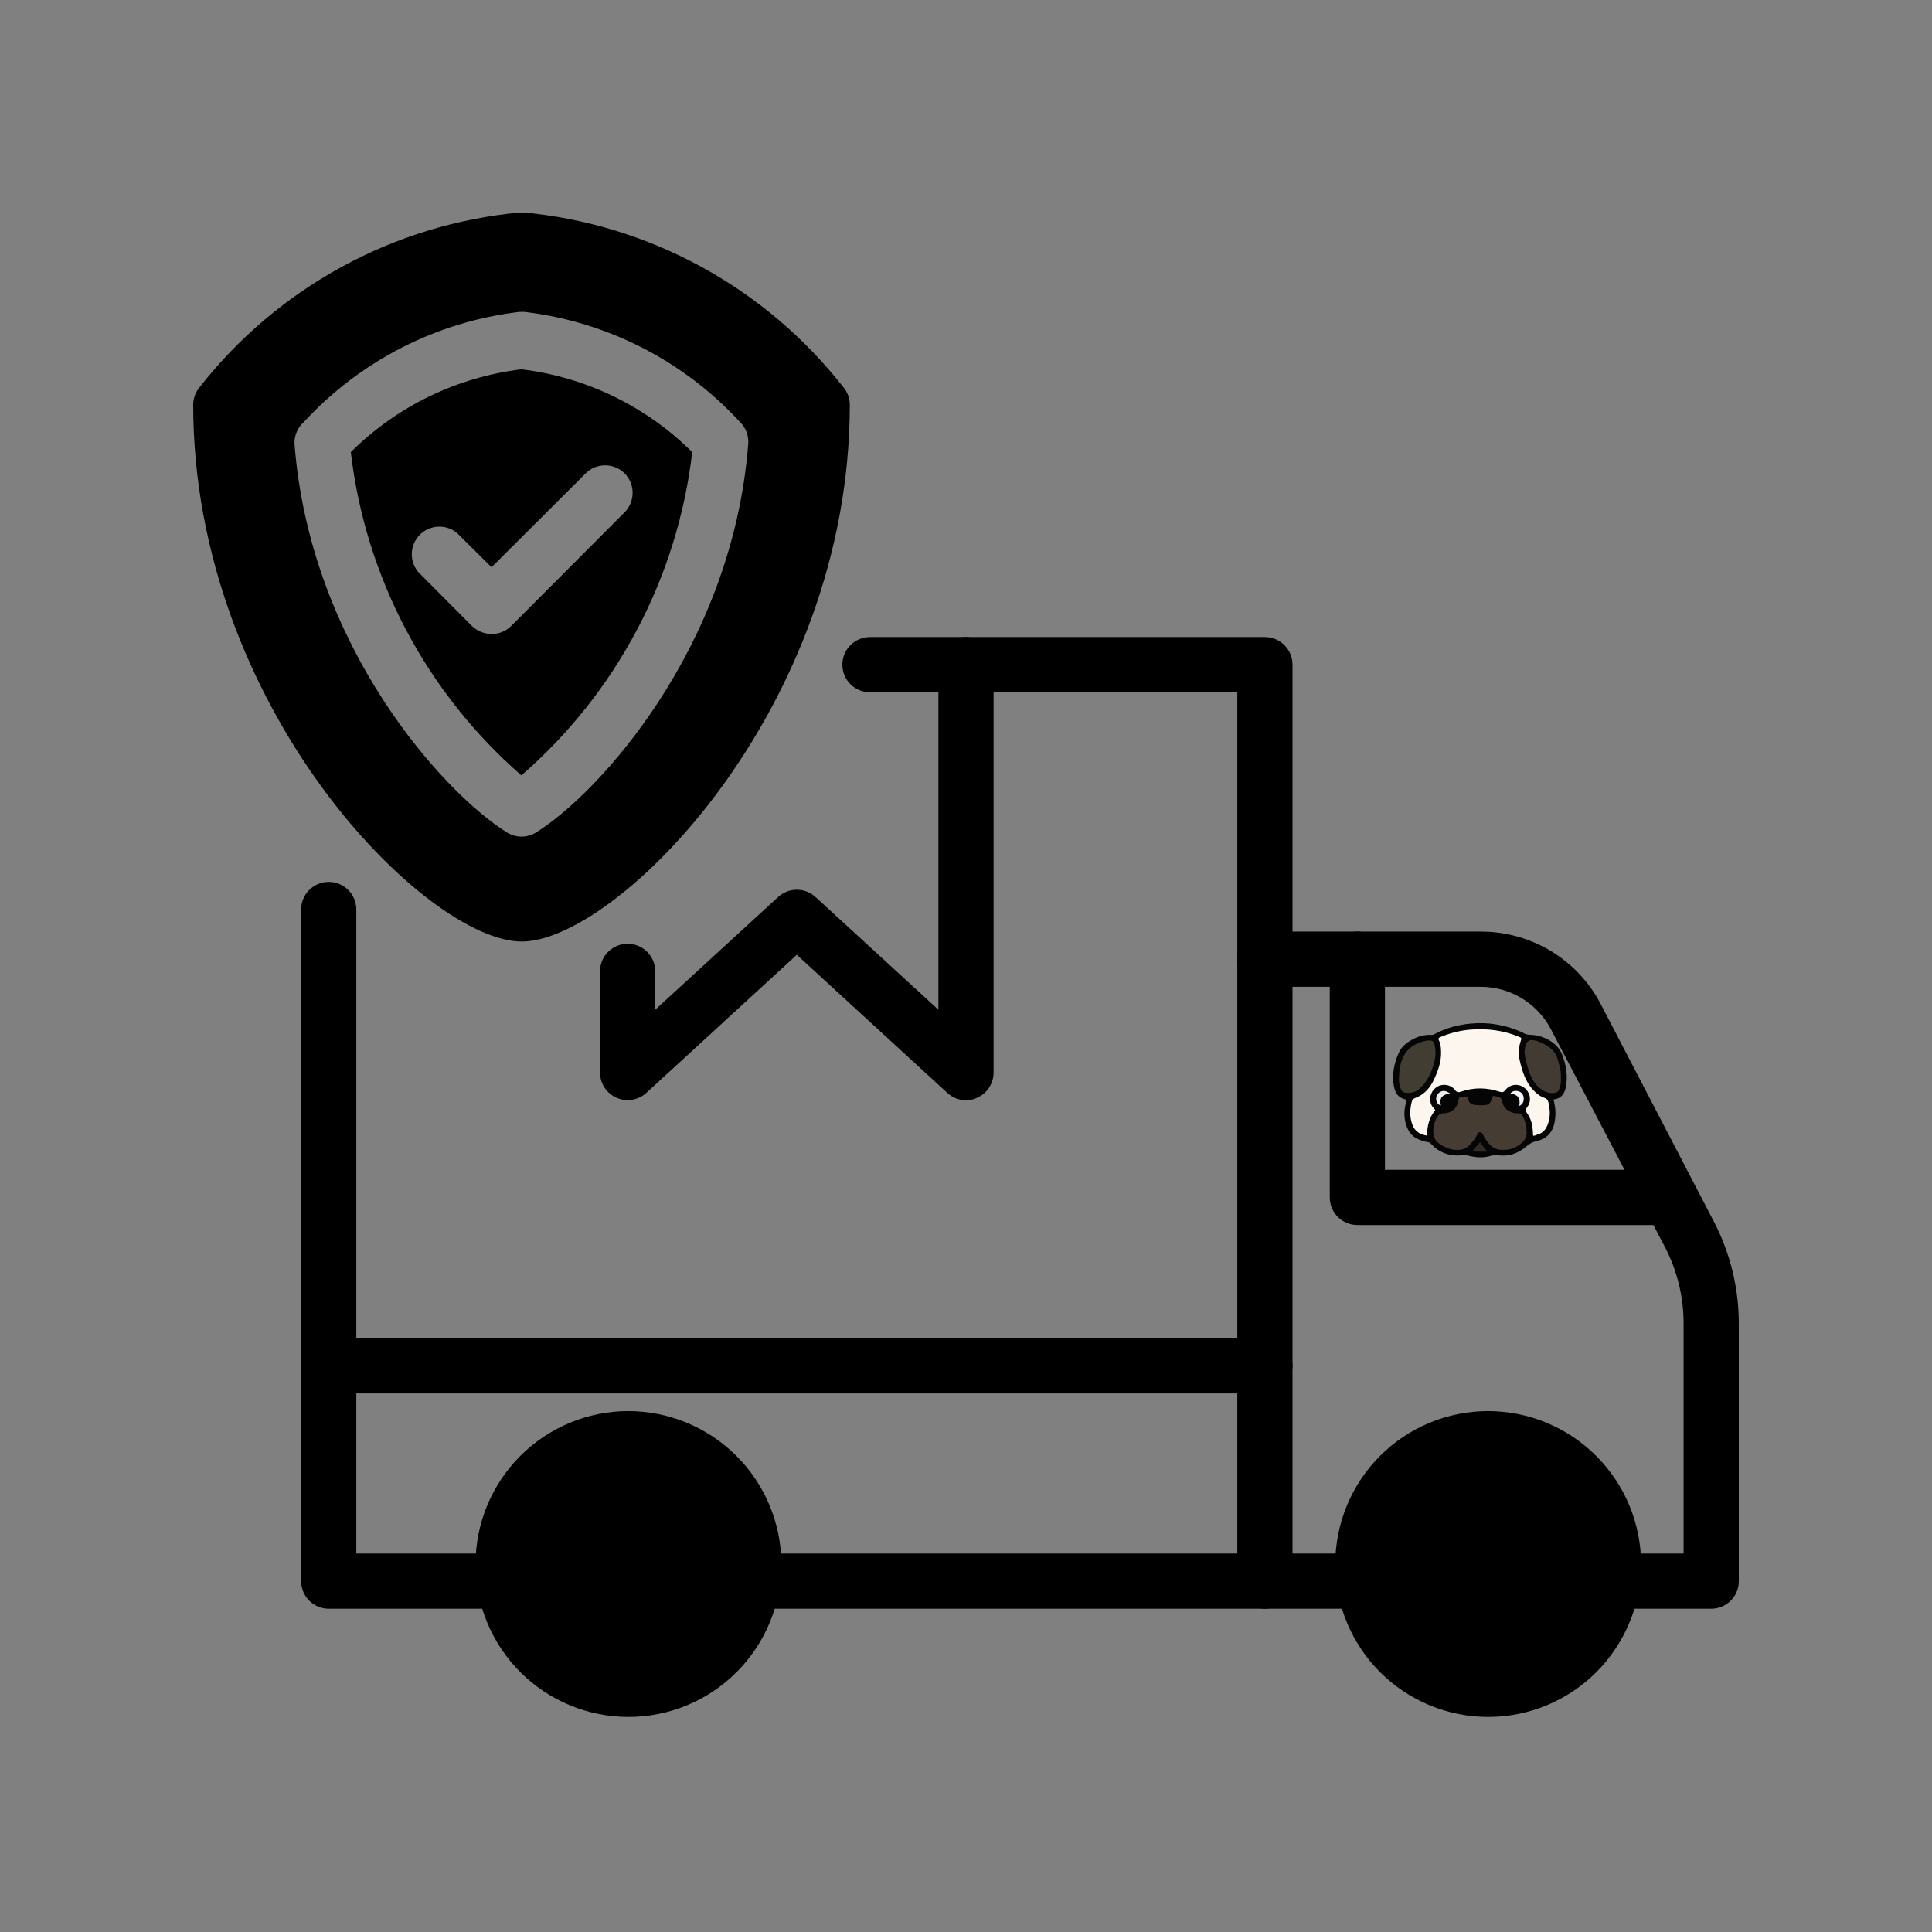 <svg xmlns="http://www.w3.org/2000/svg" xmlns:xlink="http://www.w3.org/1999/xlink" width="1080" zoomAndPan="magnify" viewBox="0 0 810 810" height="1080" preserveAspectRatio="xMidYMid meet" version="1.2"><rect x="0" y="0" width="810" height="810" fill="#808080" stroke="none"/><defs><clipPath id="ce5498cbea"><path d="M 518 390 L 729 390 L 729 675 L 518 675 Z M 518 390 "/></clipPath><clipPath id="a453c59f56"><path d="M 584 428.477 L 657 428.477 L 657 485.477 L 584 485.477 Z M 584 428.477 "/></clipPath></defs><g id="eb5ea0b241"><path style=" stroke:none;fill-rule:nonzero;fill:#000000;fill-opacity:1;" d="M 699.957 513.602 L 569.082 513.602 C 568.324 513.602 567.57 513.527 566.824 513.379 C 566.082 513.23 565.355 513.012 564.656 512.719 C 563.953 512.43 563.285 512.074 562.652 511.652 C 562.023 511.227 561.438 510.75 560.902 510.211 C 560.363 509.676 559.883 509.09 559.461 508.457 C 559.039 507.824 558.684 507.16 558.391 506.457 C 558.102 505.754 557.883 505.031 557.734 504.285 C 557.586 503.539 557.512 502.789 557.512 502.027 L 557.512 402.152 C 557.512 401.391 557.586 400.641 557.734 399.895 C 557.883 399.148 558.102 398.426 558.391 397.723 C 558.684 397.02 559.039 396.355 559.461 395.723 C 559.883 395.09 560.363 394.504 560.902 393.969 C 561.438 393.43 562.023 392.953 562.652 392.527 C 563.285 392.105 563.953 391.75 564.656 391.461 C 565.355 391.168 566.082 390.949 566.824 390.801 C 567.57 390.652 568.324 390.578 569.082 390.578 C 569.844 390.578 570.594 390.652 571.34 390.801 C 572.086 390.949 572.809 391.168 573.512 391.461 C 574.215 391.75 574.879 392.105 575.512 392.527 C 576.145 392.953 576.727 393.43 577.266 393.969 C 577.801 394.504 578.281 395.09 578.703 395.723 C 579.125 396.355 579.484 397.02 579.773 397.723 C 580.062 398.426 580.285 399.148 580.434 399.895 C 580.582 400.641 580.652 401.391 580.652 402.152 L 580.652 490.453 L 699.957 490.453 C 700.715 490.453 701.469 490.527 702.215 490.676 C 702.957 490.824 703.684 491.043 704.383 491.336 C 705.086 491.625 705.754 491.984 706.383 492.406 C 707.016 492.828 707.602 493.309 708.137 493.844 C 708.676 494.383 709.156 494.965 709.578 495.598 C 710 496.23 710.355 496.898 710.645 497.598 C 710.938 498.301 711.156 499.023 711.305 499.77 C 711.453 500.516 711.527 501.27 711.527 502.027 C 711.527 502.789 711.453 503.539 711.305 504.285 C 711.156 505.031 710.938 505.754 710.645 506.457 C 710.355 507.16 710 507.824 709.578 508.457 C 709.156 509.09 708.676 509.676 708.137 510.211 C 707.602 510.75 707.016 511.227 706.383 511.652 C 705.754 512.074 705.086 512.43 704.383 512.719 C 703.684 513.012 702.957 513.23 702.215 513.379 C 701.469 513.527 700.715 513.602 699.957 513.602 Z M 699.957 513.602 "/><g clip-rule="nonzero" clip-path="url(#ce5498cbea)"><path style=" stroke:none;fill-rule:nonzero;fill:#000000;fill-opacity:1;" d="M 717.43 674.469 L 676.004 674.469 C 675.242 674.469 674.492 674.395 673.746 674.246 C 673 674.098 672.277 673.879 671.574 673.586 C 670.871 673.297 670.207 672.938 669.574 672.516 C 668.941 672.094 668.359 671.613 667.82 671.078 C 667.285 670.539 666.805 669.957 666.383 669.324 C 665.961 668.691 665.602 668.023 665.312 667.324 C 665.02 666.621 664.801 665.898 664.652 665.152 C 664.504 664.406 664.43 663.656 664.43 662.895 C 664.43 662.133 664.504 661.383 664.652 660.637 C 664.801 659.891 665.02 659.168 665.312 658.465 C 665.602 657.762 665.961 657.098 666.383 656.465 C 666.805 655.832 667.285 655.25 667.82 654.711 C 668.359 654.172 668.941 653.695 669.574 653.273 C 670.207 652.848 670.871 652.492 671.574 652.203 C 672.277 651.91 673 651.691 673.746 651.543 C 674.492 651.395 675.242 651.32 676.004 651.32 L 705.855 651.32 L 705.855 554.918 C 705.863 549.316 705.199 543.797 703.867 538.355 C 702.539 532.914 700.578 527.711 697.988 522.742 L 650.312 431.664 C 649.613 430.312 648.828 429.016 647.949 427.773 C 647.074 426.535 646.113 425.355 645.074 424.246 C 644.039 423.137 642.93 422.102 641.746 421.145 C 640.566 420.188 639.324 419.312 638.027 418.527 C 636.727 417.738 635.379 417.043 633.98 416.441 C 632.586 415.84 631.156 415.336 629.691 414.93 C 628.227 414.523 626.738 414.219 625.23 414.02 C 623.727 413.816 622.211 413.719 620.691 413.727 L 541.891 413.727 L 541.891 651.32 L 571.746 651.32 C 572.504 651.32 573.258 651.395 574 651.543 C 574.746 651.691 575.469 651.91 576.172 652.203 C 576.875 652.492 577.543 652.848 578.172 653.273 C 578.805 653.695 579.391 654.172 579.926 654.711 C 580.465 655.25 580.945 655.832 581.367 656.465 C 581.789 657.098 582.145 657.762 582.434 658.465 C 582.727 659.168 582.945 659.891 583.094 660.637 C 583.242 661.383 583.316 662.133 583.316 662.895 C 583.316 663.656 583.242 664.406 583.094 665.152 C 582.945 665.898 582.727 666.621 582.434 667.324 C 582.145 668.023 581.789 668.691 581.367 669.324 C 580.945 669.957 580.465 670.539 579.926 671.078 C 579.391 671.613 578.805 672.094 578.172 672.516 C 577.543 672.938 576.875 673.297 576.172 673.586 C 575.469 673.879 574.746 674.098 574 674.246 C 573.258 674.395 572.504 674.469 571.746 674.469 L 530.32 674.469 C 529.559 674.469 528.805 674.395 528.062 674.246 C 527.316 674.098 526.594 673.879 525.891 673.586 C 525.188 673.297 524.523 672.938 523.891 672.516 C 523.258 672.094 522.672 671.613 522.137 671.078 C 521.598 670.539 521.121 669.957 520.695 669.324 C 520.273 668.691 519.918 668.023 519.629 667.324 C 519.336 666.621 519.117 665.898 518.969 665.152 C 518.82 664.406 518.746 663.656 518.746 662.895 L 518.746 402.152 C 518.746 401.391 518.82 400.641 518.969 399.895 C 519.117 399.148 519.336 398.426 519.629 397.723 C 519.918 397.02 520.273 396.355 520.699 395.723 C 521.121 395.09 521.598 394.504 522.137 393.969 C 522.672 393.43 523.258 392.953 523.891 392.527 C 524.523 392.105 525.188 391.75 525.891 391.461 C 526.594 391.168 527.316 390.949 528.062 390.801 C 528.805 390.652 529.559 390.578 530.32 390.578 L 620.691 390.578 C 623.277 390.566 625.852 390.73 628.414 391.07 C 630.98 391.41 633.508 391.926 636 392.613 C 638.496 393.301 640.93 394.156 643.305 395.176 C 645.68 396.195 647.977 397.375 650.191 398.711 C 652.406 400.047 654.52 401.527 656.531 403.152 C 658.543 404.781 660.434 406.535 662.203 408.422 C 663.973 410.305 665.609 412.301 667.105 414.41 C 668.602 416.52 669.949 418.723 671.145 421.016 L 718.703 512.445 C 722.086 519.012 724.652 525.883 726.391 533.062 C 728.133 540.246 729.004 547.527 729 554.918 L 729 662.43 C 729.031 663.211 728.984 663.984 728.859 664.754 C 728.734 665.523 728.531 666.273 728.254 667.004 C 727.98 667.73 727.633 668.426 727.215 669.086 C 726.797 669.742 726.32 670.355 725.777 670.914 C 725.238 671.477 724.648 671.98 724.004 672.422 C 723.363 672.867 722.684 673.238 721.965 673.543 C 721.25 673.852 720.508 674.078 719.742 674.234 C 718.98 674.391 718.207 674.469 717.43 674.469 Z M 717.43 674.469 "/></g><path style=" stroke:none;fill-rule:nonzero;fill:#000000;fill-opacity:1;" d="M 623.816 591.605 C 622.766 591.605 621.719 591.633 620.672 591.688 C 619.625 591.738 618.578 591.82 617.535 591.922 C 616.492 592.027 615.453 592.16 614.414 592.312 C 613.379 592.469 612.344 592.652 611.316 592.859 C 610.289 593.062 609.266 593.297 608.25 593.551 C 607.23 593.809 606.223 594.09 605.219 594.395 C 604.215 594.703 603.223 595.031 602.234 595.387 C 601.246 595.742 600.27 596.121 599.301 596.523 C 598.332 596.93 597.375 597.355 596.43 597.805 C 595.48 598.254 594.547 598.727 593.621 599.223 C 592.695 599.719 591.785 600.238 590.887 600.777 C 589.988 601.32 589.102 601.883 588.23 602.465 C 587.359 603.051 586.504 603.656 585.664 604.281 C 584.82 604.906 583.996 605.555 583.188 606.219 C 582.379 606.887 581.586 607.574 580.809 608.277 C 580.031 608.984 579.273 609.707 578.535 610.449 C 577.793 611.195 577.07 611.953 576.367 612.734 C 575.664 613.512 574.98 614.305 574.316 615.117 C 573.652 615.93 573.008 616.758 572.387 617.602 C 571.762 618.445 571.16 619.301 570.578 620.176 C 569.996 621.047 569.438 621.934 568.898 622.836 C 568.363 623.734 567.848 624.648 567.352 625.574 C 566.859 626.5 566.391 627.438 565.941 628.387 C 565.496 629.336 565.074 630.293 564.672 631.262 C 564.273 632.234 563.895 633.211 563.543 634.199 C 563.191 635.188 562.863 636.184 562.562 637.188 C 562.258 638.191 561.98 639.203 561.727 640.223 C 561.473 641.238 561.246 642.262 561.043 643.289 C 560.84 644.32 560.66 645.352 560.508 646.391 C 560.355 647.43 560.227 648.469 560.125 649.516 C 560.023 650.559 559.949 651.602 559.898 652.652 C 559.848 653.699 559.824 654.746 559.824 655.797 C 559.828 656.844 559.855 657.895 559.906 658.941 C 559.961 659.988 560.039 661.035 560.141 662.078 C 560.246 663.121 560.375 664.16 560.531 665.199 C 560.684 666.238 560.867 667.27 561.07 668.297 C 561.277 669.328 561.508 670.348 561.766 671.367 C 562.02 672.383 562.301 673.395 562.605 674.398 C 562.91 675.402 563.242 676.395 563.598 677.383 C 563.949 678.371 564.328 679.348 564.73 680.316 C 565.133 681.285 565.559 682.242 566.008 683.191 C 566.457 684.141 566.93 685.074 567.426 686 C 567.922 686.926 568.438 687.836 568.98 688.734 C 569.52 689.633 570.082 690.52 570.664 691.391 C 571.246 692.262 571.852 693.121 572.477 693.961 C 573.102 694.805 573.75 695.629 574.414 696.441 C 575.082 697.25 575.766 698.043 576.473 698.82 C 577.176 699.598 577.902 700.355 578.645 701.098 C 579.387 701.836 580.145 702.559 580.922 703.262 C 581.699 703.969 582.496 704.652 583.305 705.316 C 584.117 705.98 584.945 706.625 585.789 707.25 C 586.629 707.875 587.488 708.477 588.359 709.059 C 589.234 709.641 590.117 710.199 591.02 710.738 C 591.918 711.277 592.832 711.793 593.758 712.289 C 594.684 712.781 595.617 713.25 596.566 713.699 C 597.516 714.148 598.473 714.57 599.445 714.973 C 600.414 715.371 601.391 715.75 602.379 716.102 C 603.367 716.453 604.363 716.781 605.367 717.086 C 606.371 717.391 607.379 717.668 608.398 717.922 C 609.414 718.176 610.438 718.406 611.469 718.609 C 612.496 718.816 613.531 718.992 614.566 719.145 C 615.605 719.301 616.645 719.426 617.688 719.531 C 618.73 719.633 619.777 719.707 620.824 719.758 C 621.875 719.809 622.922 719.836 623.969 719.836 C 625.02 719.832 626.066 719.809 627.113 719.754 C 628.16 719.703 629.207 719.625 630.25 719.523 C 631.293 719.418 632.336 719.289 633.371 719.137 C 634.41 718.98 635.441 718.801 636.473 718.594 C 637.5 718.391 638.523 718.16 639.539 717.906 C 640.555 717.648 641.566 717.371 642.57 717.062 C 643.574 716.758 644.57 716.43 645.555 716.074 C 646.543 715.723 647.523 715.344 648.492 714.941 C 649.461 714.539 650.418 714.117 651.363 713.668 C 652.312 713.219 653.25 712.746 654.176 712.25 C 655.098 711.758 656.012 711.238 656.91 710.699 C 657.809 710.16 658.695 709.598 659.566 709.016 C 660.438 708.434 661.297 707.828 662.137 707.203 C 662.98 706.578 663.805 705.934 664.617 705.266 C 665.426 704.602 666.219 703.914 666.996 703.211 C 667.773 702.508 668.535 701.785 669.273 701.043 C 670.016 700.301 670.738 699.539 671.441 698.762 C 672.148 697.984 672.832 697.191 673.496 696.379 C 674.16 695.57 674.805 694.742 675.43 693.898 C 676.055 693.059 676.66 692.199 677.242 691.328 C 677.824 690.457 678.383 689.57 678.922 688.668 C 679.461 687.77 679.98 686.855 680.473 685.934 C 680.969 685.008 681.438 684.07 681.887 683.121 C 682.336 682.172 682.762 681.215 683.16 680.246 C 683.562 679.277 683.938 678.297 684.293 677.312 C 684.645 676.324 684.973 675.328 685.277 674.324 C 685.582 673.32 685.863 672.309 686.117 671.293 C 686.371 670.273 686.602 669.25 686.805 668.223 C 687.012 667.195 687.191 666.16 687.344 665.125 C 687.496 664.086 687.625 663.043 687.73 662 C 687.832 660.957 687.91 659.91 687.961 658.863 C 688.012 657.816 688.039 656.77 688.039 655.719 C 688.035 654.668 688.008 653.621 687.953 652.57 C 687.902 651.523 687.82 650.477 687.719 649.43 C 687.613 648.387 687.484 647.344 687.328 646.305 C 687.172 645.27 686.988 644.234 686.785 643.203 C 686.578 642.176 686.344 641.152 686.09 640.133 C 685.832 639.113 685.551 638.105 685.246 637.098 C 684.938 636.094 684.609 635.098 684.254 634.109 C 683.898 633.121 683.52 632.145 683.117 631.176 C 682.711 630.203 682.285 629.246 681.836 628.297 C 681.387 627.348 680.914 626.41 680.418 625.484 C 679.922 624.562 679.402 623.648 678.859 622.75 C 678.32 621.848 677.758 620.961 677.172 620.09 C 676.59 619.219 675.984 618.359 675.359 617.516 C 674.73 616.676 674.086 615.848 673.418 615.035 C 672.75 614.227 672.066 613.434 671.359 612.656 C 670.652 611.879 669.93 611.117 669.188 610.375 C 668.441 609.633 667.684 608.91 666.902 608.207 C 666.125 607.5 665.332 606.816 664.52 606.152 C 663.707 605.484 662.879 604.84 662.035 604.215 C 661.191 603.59 660.332 602.988 659.461 602.406 C 658.586 601.82 657.699 601.262 656.797 600.723 C 655.898 600.184 654.984 599.664 654.059 599.172 C 653.133 598.676 652.195 598.207 651.246 597.758 C 650.297 597.309 649.336 596.883 648.367 596.48 C 647.395 596.082 646.418 595.703 645.426 595.352 C 644.438 594.996 643.441 594.668 642.438 594.363 C 641.434 594.059 640.422 593.777 639.402 593.523 C 638.383 593.27 637.359 593.039 636.332 592.836 C 635.301 592.629 634.266 592.453 633.227 592.297 C 632.191 592.145 631.148 592.016 630.102 591.914 C 629.059 591.809 628.012 591.734 626.965 591.68 C 625.914 591.629 624.867 591.605 623.816 591.605 Z M 623.816 591.605 "/><path style=" stroke:none;fill-rule:nonzero;fill:#000000;fill-opacity:1;" d="M 263.367 591.605 C 262.316 591.605 261.27 591.633 260.223 591.688 C 259.176 591.738 258.129 591.82 257.086 591.922 C 256.043 592.027 255 592.16 253.965 592.312 C 252.926 592.469 251.895 592.652 250.867 592.859 C 249.84 593.062 248.816 593.297 247.797 593.551 C 246.781 593.809 245.773 594.09 244.77 594.395 C 243.766 594.703 242.77 595.031 241.785 595.387 C 240.797 595.742 239.82 596.121 238.852 596.523 C 237.883 596.93 236.926 597.355 235.977 597.805 C 235.031 598.254 234.094 598.727 233.172 599.223 C 232.246 599.719 231.336 600.238 230.438 600.777 C 229.539 601.32 228.652 601.883 227.781 602.465 C 226.91 603.051 226.055 603.656 225.215 604.281 C 224.371 604.906 223.547 605.555 222.738 606.219 C 221.926 606.887 221.133 607.574 220.359 608.277 C 219.582 608.984 218.824 609.707 218.082 610.449 C 217.344 611.195 216.621 611.953 215.918 612.734 C 215.215 613.512 214.531 614.305 213.867 615.117 C 213.203 615.93 212.559 616.758 211.938 617.602 C 211.312 618.445 210.711 619.301 210.129 620.176 C 209.547 621.047 208.988 621.934 208.449 622.836 C 207.91 623.734 207.395 624.648 206.902 625.574 C 206.41 626.5 205.941 627.438 205.492 628.387 C 205.047 629.336 204.621 630.293 204.223 631.262 C 203.824 632.234 203.445 633.211 203.094 634.199 C 202.742 635.188 202.414 636.184 202.113 637.188 C 201.809 638.191 201.531 639.203 201.277 640.223 C 201.023 641.238 200.793 642.262 200.59 643.289 C 200.387 644.32 200.211 645.352 200.059 646.391 C 199.906 647.43 199.777 648.469 199.676 649.516 C 199.574 650.559 199.5 651.602 199.449 652.652 C 199.398 653.699 199.375 654.746 199.375 655.797 C 199.379 656.844 199.402 657.895 199.457 658.941 C 199.508 659.988 199.586 661.035 199.691 662.078 C 199.797 663.121 199.926 664.16 200.082 665.199 C 200.234 666.238 200.414 667.27 200.621 668.297 C 200.828 669.328 201.059 670.348 201.312 671.367 C 201.57 672.383 201.852 673.395 202.156 674.398 C 202.461 675.402 202.793 676.395 203.145 677.383 C 203.5 678.371 203.879 679.348 204.281 680.316 C 204.684 681.285 205.109 682.242 205.559 683.191 C 206.008 684.141 206.48 685.074 206.977 686 C 207.473 686.926 207.988 687.836 208.527 688.734 C 209.07 689.633 209.629 690.52 210.215 691.391 C 210.797 692.262 211.402 693.121 212.027 693.961 C 212.652 694.805 213.301 695.629 213.965 696.441 C 214.633 697.25 215.316 698.043 216.023 698.82 C 216.727 699.598 217.449 700.355 218.191 701.098 C 218.934 701.836 219.695 702.559 220.473 703.262 C 221.25 703.969 222.043 704.652 222.855 705.316 C 223.668 705.98 224.496 706.625 225.336 707.25 C 226.18 707.875 227.039 708.477 227.91 709.059 C 228.781 709.641 229.668 710.199 230.57 710.738 C 231.469 711.277 232.383 711.793 233.309 712.289 C 234.23 712.781 235.168 713.25 236.117 713.699 C 237.066 714.148 238.023 714.57 238.992 714.973 C 239.965 715.371 240.941 715.75 241.93 716.102 C 242.918 716.453 243.914 716.781 244.918 717.086 C 245.922 717.391 246.93 717.668 247.949 717.922 C 248.965 718.176 249.988 718.406 251.016 718.609 C 252.047 718.816 253.078 718.992 254.117 719.145 C 255.156 719.301 256.195 719.426 257.238 719.531 C 258.281 719.633 259.328 719.707 260.375 719.758 C 261.422 719.809 262.473 719.836 263.52 719.836 C 264.57 719.832 265.617 719.809 266.664 719.754 C 267.711 719.703 268.758 719.625 269.801 719.523 C 270.844 719.418 271.887 719.289 272.922 719.137 C 273.961 718.98 274.992 718.801 276.02 718.594 C 277.051 718.391 278.07 718.16 279.09 717.906 C 280.105 717.648 281.117 717.367 282.121 717.062 C 283.125 716.758 284.117 716.43 285.105 716.074 C 286.094 715.723 287.07 715.344 288.039 714.941 C 289.008 714.539 289.969 714.117 290.914 713.668 C 291.863 713.219 292.801 712.746 293.723 712.25 C 294.648 711.758 295.562 711.238 296.461 710.699 C 297.359 710.16 298.246 709.598 299.117 709.016 C 299.988 708.434 300.844 707.828 301.688 707.203 C 302.531 706.578 303.355 705.934 304.168 705.266 C 304.977 704.602 305.77 703.914 306.547 703.211 C 307.324 702.508 308.082 701.785 308.824 701.043 C 309.566 700.301 310.289 699.539 310.992 698.762 C 311.695 697.984 312.383 697.191 313.047 696.379 C 313.711 695.57 314.355 694.742 314.98 693.898 C 315.605 693.059 316.207 692.199 316.793 691.328 C 317.375 690.457 317.934 689.57 318.473 688.668 C 319.012 687.77 319.527 686.855 320.023 685.934 C 320.516 685.008 320.988 684.07 321.438 683.121 C 321.887 682.172 322.309 681.215 322.711 680.246 C 323.113 679.277 323.488 678.297 323.844 677.312 C 324.195 676.324 324.523 675.328 324.828 674.324 C 325.133 673.32 325.414 672.309 325.668 671.293 C 325.922 670.273 326.152 669.25 326.355 668.223 C 326.562 667.195 326.738 666.16 326.895 665.125 C 327.047 664.086 327.176 663.043 327.277 662 C 327.383 660.957 327.457 659.91 327.512 658.863 C 327.562 657.816 327.586 656.77 327.586 655.719 C 327.586 654.668 327.559 653.621 327.504 652.57 C 327.449 651.523 327.371 650.477 327.266 649.43 C 327.164 648.387 327.031 647.344 326.875 646.305 C 326.723 645.27 326.539 644.234 326.332 643.203 C 326.129 642.176 325.895 641.152 325.641 640.133 C 325.383 639.113 325.102 638.105 324.793 637.098 C 324.488 636.094 324.156 635.098 323.801 634.109 C 323.449 633.121 323.07 632.145 322.664 631.176 C 322.262 630.203 321.836 629.246 321.387 628.297 C 320.938 627.348 320.461 626.41 319.965 625.488 C 319.469 624.562 318.953 623.648 318.41 622.75 C 317.871 621.848 317.309 620.961 316.723 620.09 C 316.141 619.219 315.535 618.359 314.906 617.516 C 314.281 616.676 313.637 615.848 312.969 615.035 C 312.301 614.227 311.617 613.434 310.91 612.656 C 310.203 611.879 309.48 611.117 308.738 610.375 C 307.992 609.633 307.234 608.91 306.453 608.207 C 305.676 607.5 304.879 606.816 304.07 606.152 C 303.258 605.484 302.43 604.84 301.586 604.215 C 300.742 603.59 299.883 602.988 299.008 602.406 C 298.137 601.82 297.25 601.262 296.348 600.723 C 295.449 600.184 294.535 599.664 293.609 599.172 C 292.68 598.676 291.742 598.207 290.793 597.758 C 289.844 597.309 288.887 596.883 287.914 596.48 C 286.945 596.082 285.965 595.703 284.977 595.352 C 283.988 594.996 282.992 594.668 281.988 594.363 C 280.984 594.059 279.973 593.777 278.953 593.523 C 277.934 593.27 276.91 593.039 275.879 592.836 C 274.852 592.629 273.816 592.453 272.777 592.297 C 271.738 592.145 270.699 592.016 269.652 591.914 C 268.609 591.809 267.562 591.734 266.512 591.68 C 265.465 591.629 264.414 591.605 263.367 591.605 Z M 263.367 591.605 "/><path style=" stroke:none;fill-rule:nonzero;fill:#000000;fill-opacity:1;" d="M 210.832 674.469 L 137.816 674.469 C 137.055 674.469 136.305 674.395 135.559 674.246 C 134.812 674.098 134.09 673.879 133.387 673.586 C 132.688 673.297 132.02 672.938 131.387 672.516 C 130.754 672.094 130.172 671.613 129.633 671.078 C 129.098 670.539 128.617 669.957 128.195 669.324 C 127.773 668.691 127.414 668.023 127.125 667.324 C 126.836 666.621 126.613 665.898 126.465 665.152 C 126.32 664.406 126.246 663.656 126.246 662.895 L 126.246 381.32 C 126.246 380.559 126.32 379.809 126.465 379.062 C 126.613 378.316 126.836 377.594 127.125 376.891 C 127.414 376.188 127.773 375.523 128.195 374.891 C 128.617 374.258 129.098 373.676 129.633 373.137 C 130.172 372.598 130.754 372.121 131.387 371.699 C 132.02 371.273 132.688 370.918 133.387 370.629 C 134.09 370.336 134.812 370.117 135.559 369.969 C 136.305 369.82 137.055 369.746 137.816 369.746 C 138.574 369.746 139.328 369.82 140.074 369.969 C 140.82 370.117 141.543 370.336 142.242 370.629 C 142.945 370.918 143.613 371.273 144.246 371.699 C 144.875 372.121 145.461 372.598 145.996 373.137 C 146.535 373.676 147.016 374.258 147.438 374.891 C 147.859 375.523 148.215 376.188 148.508 376.891 C 148.797 377.594 149.016 378.316 149.164 379.062 C 149.312 379.809 149.387 380.559 149.387 381.32 L 149.387 651.32 L 210.832 651.32 C 211.59 651.32 212.344 651.395 213.09 651.543 C 213.836 651.691 214.559 651.91 215.258 652.203 C 215.961 652.492 216.629 652.848 217.262 653.273 C 217.891 653.695 218.477 654.172 219.012 654.711 C 219.551 655.25 220.031 655.832 220.453 656.465 C 220.875 657.098 221.23 657.762 221.523 658.465 C 221.812 659.168 222.031 659.891 222.18 660.637 C 222.328 661.383 222.402 662.133 222.402 662.895 C 222.402 663.656 222.328 664.406 222.18 665.152 C 222.031 665.898 221.812 666.621 221.523 667.324 C 221.23 668.023 220.875 668.691 220.453 669.324 C 220.031 669.957 219.551 670.539 219.012 671.078 C 218.477 671.613 217.891 672.094 217.262 672.516 C 216.629 672.938 215.961 673.297 215.258 673.586 C 214.559 673.879 213.836 674.098 213.09 674.246 C 212.344 674.395 211.59 674.469 210.832 674.469 Z M 210.832 674.469 "/><path style=" stroke:none;fill-rule:nonzero;fill:#000000;fill-opacity:1;" d="M 530.32 674.469 L 315.438 674.469 C 314.676 674.469 313.926 674.395 313.18 674.246 C 312.434 674.098 311.711 673.879 311.008 673.586 C 310.309 673.297 309.641 672.938 309.008 672.516 C 308.375 672.094 307.793 671.613 307.254 671.078 C 306.719 670.539 306.238 669.957 305.816 669.324 C 305.395 668.691 305.039 668.023 304.746 667.324 C 304.457 666.621 304.234 665.898 304.09 665.152 C 303.941 664.406 303.867 663.656 303.867 662.895 C 303.867 662.133 303.941 661.383 304.09 660.637 C 304.234 659.891 304.457 659.168 304.746 658.465 C 305.039 657.762 305.395 657.098 305.816 656.465 C 306.238 655.832 306.719 655.25 307.254 654.711 C 307.793 654.172 308.375 653.695 309.008 653.273 C 309.641 652.848 310.309 652.492 311.008 652.203 C 311.711 651.91 312.434 651.691 313.18 651.543 C 313.926 651.395 314.676 651.32 315.438 651.32 L 530.32 651.32 C 531.078 651.32 531.832 651.395 532.574 651.543 C 533.32 651.691 534.043 651.91 534.746 652.203 C 535.449 652.492 536.117 652.848 536.746 653.273 C 537.379 653.695 537.965 654.172 538.5 654.711 C 539.039 655.25 539.52 655.832 539.941 656.465 C 540.363 657.098 540.719 657.762 541.008 658.465 C 541.301 659.168 541.52 659.891 541.668 660.637 C 541.816 661.383 541.891 662.133 541.891 662.895 C 541.891 663.656 541.816 664.406 541.668 665.152 C 541.52 665.898 541.301 666.621 541.008 667.324 C 540.719 668.023 540.363 668.691 539.941 669.324 C 539.52 669.957 539.039 670.539 538.5 671.078 C 537.965 671.613 537.379 672.094 536.746 672.516 C 536.117 672.938 535.449 673.297 534.746 673.586 C 534.043 673.879 533.32 674.098 532.574 674.246 C 531.832 674.395 531.078 674.469 530.32 674.469 Z M 530.32 674.469 "/><path style=" stroke:none;fill-rule:nonzero;fill:#000000;fill-opacity:1;" d="M 530.32 413.727 C 529.559 413.727 528.805 413.652 528.062 413.504 C 527.316 413.355 526.594 413.133 525.891 412.844 C 525.188 412.555 524.523 412.195 523.891 411.773 C 523.258 411.352 522.672 410.871 522.137 410.336 C 521.598 409.797 521.121 409.215 520.695 408.582 C 520.273 407.949 519.918 407.281 519.629 406.582 C 519.336 405.879 519.117 405.156 518.969 404.41 C 518.82 403.664 518.746 402.91 518.746 402.152 L 518.746 290.238 L 364.73 290.238 C 363.973 290.238 363.219 290.164 362.473 290.016 C 361.73 289.867 361.004 289.648 360.305 289.359 C 359.602 289.066 358.934 288.711 358.301 288.289 C 357.672 287.867 357.086 287.387 356.551 286.852 C 356.012 286.312 355.531 285.727 355.109 285.098 C 354.688 284.465 354.332 283.797 354.039 283.094 C 353.75 282.395 353.531 281.668 353.383 280.926 C 353.234 280.18 353.16 279.426 353.16 278.668 C 353.16 277.906 353.234 277.152 353.383 276.41 C 353.531 275.664 353.75 274.941 354.039 274.238 C 354.332 273.535 354.688 272.867 355.109 272.238 C 355.531 271.605 356.012 271.02 356.551 270.484 C 357.086 269.945 357.672 269.465 358.301 269.043 C 358.934 268.621 359.602 268.266 360.305 267.973 C 361.004 267.684 361.73 267.465 362.473 267.316 C 363.219 267.168 363.973 267.094 364.73 267.094 L 530.32 267.094 C 531.078 267.094 531.832 267.168 532.574 267.316 C 533.32 267.465 534.043 267.684 534.746 267.973 C 535.449 268.266 536.117 268.621 536.746 269.043 C 537.379 269.465 537.965 269.945 538.5 270.484 C 539.039 271.02 539.52 271.605 539.941 272.238 C 540.363 272.867 540.719 273.535 541.008 274.238 C 541.301 274.941 541.52 275.664 541.668 276.41 C 541.816 277.152 541.891 277.906 541.891 278.668 L 541.891 402.152 C 541.891 402.91 541.816 403.664 541.668 404.41 C 541.52 405.156 541.301 405.879 541.008 406.582 C 540.719 407.281 540.363 407.949 539.941 408.582 C 539.52 409.215 539.039 409.797 538.5 410.336 C 537.965 410.871 537.379 411.352 536.746 411.773 C 536.117 412.195 535.449 412.555 534.746 412.844 C 534.043 413.133 533.32 413.355 532.574 413.504 C 531.832 413.652 531.078 413.727 530.32 413.727 Z M 530.32 413.727 "/><path style=" stroke:none;fill-rule:nonzero;fill:#000000;fill-opacity:1;" d="M 405 461.289 C 403.539 461.285 402.129 461.012 400.77 460.473 C 399.41 459.934 398.199 459.164 397.133 458.164 L 334.066 400.301 L 271.004 458.164 C 270.176 458.93 269.258 459.555 268.246 460.051 C 267.234 460.547 266.176 460.887 265.066 461.07 C 263.953 461.254 262.84 461.277 261.727 461.137 C 260.609 460.996 259.535 460.703 258.504 460.25 C 257.48 459.801 256.539 459.215 255.684 458.496 C 254.824 457.773 254.09 456.945 253.473 456.012 C 252.855 455.078 252.387 454.074 252.062 453.004 C 251.738 451.934 251.57 450.836 251.562 449.719 L 251.562 407.242 C 251.562 406.484 251.637 405.73 251.785 404.984 C 251.934 404.242 252.152 403.516 252.445 402.816 C 252.734 402.113 253.09 401.445 253.512 400.812 C 253.934 400.184 254.414 399.598 254.953 399.059 C 255.488 398.523 256.074 398.043 256.707 397.621 C 257.336 397.199 258.004 396.844 258.707 396.551 C 259.406 396.262 260.133 396.043 260.875 395.895 C 261.621 395.746 262.375 395.672 263.133 395.672 C 263.895 395.672 264.648 395.746 265.391 395.895 C 266.137 396.043 266.859 396.262 267.562 396.551 C 268.266 396.844 268.93 397.199 269.562 397.621 C 270.195 398.043 270.777 398.523 271.316 399.059 C 271.855 399.598 272.332 400.184 272.754 400.812 C 273.176 401.445 273.535 402.113 273.824 402.816 C 274.117 403.516 274.336 404.242 274.484 404.984 C 274.633 405.73 274.707 406.484 274.707 407.242 L 274.707 423.332 L 326.199 376.113 C 326.73 375.621 327.301 375.184 327.914 374.797 C 328.523 374.414 329.168 374.09 329.84 373.824 C 330.516 373.559 331.207 373.359 331.918 373.227 C 332.629 373.094 333.344 373.023 334.066 373.023 C 334.789 373.023 335.508 373.094 336.219 373.227 C 336.93 373.359 337.621 373.559 338.293 373.824 C 338.965 374.09 339.609 374.414 340.223 374.797 C 340.836 375.184 341.406 375.621 341.938 376.113 L 393.43 423.332 L 393.43 278.668 C 393.43 277.906 393.504 277.152 393.652 276.41 C 393.801 275.664 394.02 274.941 394.309 274.238 C 394.602 273.535 394.957 272.867 395.379 272.238 C 395.801 271.605 396.281 271.02 396.816 270.484 C 397.355 269.945 397.941 269.465 398.57 269.043 C 399.203 268.621 399.871 268.266 400.57 267.973 C 401.273 267.684 401.996 267.465 402.742 267.316 C 403.488 267.168 404.238 267.094 405 267.094 C 405.758 267.094 406.512 267.168 407.258 267.316 C 408.004 267.465 408.727 267.684 409.43 267.973 C 410.129 268.266 410.797 268.621 411.43 269.043 C 412.059 269.465 412.645 269.945 413.184 270.484 C 413.719 271.02 414.199 271.605 414.621 272.238 C 415.043 272.867 415.398 273.535 415.691 274.238 C 415.98 274.941 416.199 275.664 416.348 276.41 C 416.496 277.152 416.57 277.906 416.57 278.668 L 416.57 449.719 C 416.562 450.836 416.398 451.934 416.074 453.004 C 415.746 454.074 415.277 455.078 414.66 456.012 C 414.043 456.945 413.309 457.773 412.453 458.496 C 411.594 459.215 410.656 459.801 409.629 460.25 C 408.164 460.945 406.621 461.293 405 461.289 Z M 405 461.289 "/><path style=" stroke:none;fill-rule:nonzero;fill:#000000;fill-opacity:1;" d="M 530.32 584.195 L 137.816 584.195 C 137.055 584.195 136.305 584.121 135.559 583.977 C 134.812 583.828 134.09 583.605 133.387 583.316 C 132.688 583.023 132.02 582.668 131.387 582.246 C 130.754 581.824 130.172 581.344 129.633 580.809 C 129.098 580.27 128.617 579.684 128.195 579.055 C 127.773 578.422 127.414 577.754 127.125 577.051 C 126.836 576.352 126.613 575.629 126.465 574.883 C 126.32 574.137 126.246 573.383 126.246 572.625 C 126.246 571.863 126.32 571.113 126.465 570.367 C 126.613 569.621 126.836 568.898 127.125 568.195 C 127.414 567.492 127.773 566.824 128.195 566.195 C 128.617 565.562 129.098 564.977 129.633 564.441 C 130.172 563.902 130.754 563.422 131.387 563 C 132.02 562.578 132.688 562.223 133.387 561.934 C 134.09 561.641 134.812 561.422 135.559 561.273 C 136.305 561.125 137.055 561.051 137.816 561.051 L 530.32 561.051 C 531.078 561.051 531.832 561.125 532.574 561.273 C 533.32 561.422 534.043 561.641 534.746 561.934 C 535.449 562.223 536.117 562.578 536.746 563 C 537.379 563.422 537.965 563.902 538.5 564.441 C 539.039 564.977 539.52 565.562 539.941 566.195 C 540.363 566.824 540.719 567.492 541.008 568.195 C 541.301 568.898 541.52 569.621 541.668 570.367 C 541.816 571.113 541.891 571.863 541.891 572.625 C 541.891 573.383 541.816 574.137 541.668 574.883 C 541.52 575.625 541.301 576.352 541.008 577.051 C 540.719 577.754 540.363 578.422 539.941 579.055 C 539.52 579.684 539.039 580.27 538.5 580.809 C 537.965 581.344 537.379 581.824 536.746 582.246 C 536.117 582.668 535.449 583.023 534.746 583.316 C 534.043 583.605 533.32 583.828 532.574 583.977 C 531.832 584.121 531.078 584.195 530.32 584.195 Z M 530.32 584.195 "/><path style=" stroke:none;fill-rule:nonzero;fill:#000000;fill-opacity:1;" d="M 147.074 189.555 C 147.836 196.047 148.895 202.488 150.25 208.883 C 151.609 215.277 153.254 221.594 155.195 227.836 C 157.133 234.078 159.355 240.219 161.863 246.254 C 164.367 252.293 167.145 258.199 170.195 263.98 C 173.246 269.762 176.555 275.391 180.125 280.867 C 183.695 286.344 187.508 291.641 191.566 296.766 C 195.625 301.887 199.91 306.816 204.422 311.543 C 208.934 316.27 213.656 320.781 218.586 325.074 C 223.523 320.789 228.254 316.285 232.777 311.559 C 237.297 306.836 241.594 301.914 245.66 296.793 C 249.727 291.672 253.547 286.375 257.125 280.898 C 260.699 275.426 264.016 269.797 267.074 264.016 C 270.129 258.234 272.91 252.324 275.418 246.285 C 277.93 240.246 280.152 234.102 282.094 227.855 C 284.035 221.613 285.684 215.289 287.039 208.895 C 288.395 202.496 289.453 196.047 290.211 189.555 C 285.41 184.777 280.246 180.434 274.723 176.516 C 269.199 172.598 263.391 169.164 257.297 166.211 C 251.203 163.254 244.91 160.824 238.414 158.914 C 231.918 157.008 225.309 155.645 218.586 154.832 C 211.871 155.652 205.273 157.016 198.785 158.93 C 192.301 160.84 186.016 163.273 179.934 166.227 C 173.848 169.18 168.051 172.613 162.535 176.527 C 157.023 180.441 151.867 184.785 147.074 189.555 Z M 261.863 198.465 C 262.395 199 262.871 199.586 263.289 200.215 C 263.711 200.848 264.062 201.512 264.352 202.211 C 264.641 202.91 264.859 203.633 265.004 204.375 C 265.152 205.117 265.227 205.867 265.227 206.625 C 265.227 207.379 265.152 208.129 265.004 208.871 C 264.859 209.617 264.641 210.336 264.352 211.035 C 264.062 211.738 263.711 212.402 263.289 213.031 C 262.871 213.664 262.395 214.246 261.863 214.781 L 214.305 262.465 C 213.211 263.547 211.953 264.379 210.531 264.961 C 209.105 265.543 207.625 265.828 206.086 265.82 C 204.555 265.801 203.082 265.5 201.66 264.918 C 200.242 264.34 198.98 263.52 197.871 262.465 L 175.422 239.895 C 174.953 239.348 174.539 238.762 174.18 238.133 C 173.82 237.508 173.52 236.852 173.281 236.172 C 173.047 235.488 172.875 234.789 172.766 234.078 C 172.66 233.363 172.621 232.645 172.648 231.922 C 172.676 231.199 172.773 230.488 172.934 229.781 C 173.094 229.078 173.32 228.395 173.609 227.734 C 173.898 227.074 174.246 226.441 174.652 225.848 C 175.059 225.25 175.52 224.695 176.031 224.184 C 176.539 223.676 177.094 223.215 177.691 222.809 C 178.289 222.402 178.918 222.055 179.578 221.766 C 180.238 221.477 180.922 221.25 181.625 221.09 C 182.332 220.926 183.043 220.832 183.766 220.805 C 184.488 220.777 185.203 220.816 185.918 220.922 C 186.633 221.027 187.332 221.199 188.016 221.438 C 188.695 221.676 189.352 221.973 189.977 222.332 C 190.602 222.695 191.191 223.109 191.738 223.578 L 206.086 237.812 L 245.547 198.465 C 246.082 197.93 246.668 197.453 247.297 197.035 C 247.926 196.617 248.59 196.262 249.293 195.973 C 249.992 195.684 250.711 195.469 251.453 195.32 C 252.195 195.172 252.945 195.098 253.703 195.098 C 254.461 195.098 255.211 195.172 255.953 195.32 C 256.695 195.469 257.418 195.684 258.117 195.973 C 258.816 196.262 259.48 196.617 260.109 197.035 C 260.742 197.453 261.324 197.93 261.863 198.465 Z M 261.863 198.465 "/><path style=" stroke:none;fill-rule:nonzero;fill:#000000;fill-opacity:1;" d="M 353.508 162.242 C 349.477 157.102 345.195 152.18 340.668 147.477 C 336.137 142.77 331.383 138.305 326.402 134.082 C 321.422 129.859 316.238 125.898 310.855 122.199 C 305.473 118.5 299.918 115.086 294.188 111.949 C 288.461 108.816 282.586 105.977 276.57 103.438 C 270.555 100.898 264.426 98.668 258.184 96.75 C 251.941 94.828 245.617 93.23 239.215 91.953 C 232.809 90.676 226.359 89.723 219.855 89.098 L 217.891 89.098 C 211.371 89.707 204.898 90.645 198.473 91.914 C 192.047 93.18 185.703 94.77 179.438 96.68 C 173.176 98.594 167.023 100.816 160.988 103.355 C 154.949 105.891 149.055 108.727 143.305 111.863 C 137.555 114.996 131.98 118.418 126.578 122.121 C 121.176 125.82 115.977 129.789 110.977 134.02 C 105.977 138.25 101.203 142.723 96.66 147.438 C 92.113 152.156 87.82 157.09 83.777 162.242 C 82.895 163.273 82.215 164.426 81.734 165.699 C 81.258 166.973 81.012 168.289 81 169.648 C 81 296.953 178.777 394.746 218.699 394.746 C 258.621 394.746 356.285 297.301 356.285 169.648 C 356.27 168.289 356.023 166.973 355.547 165.699 C 355.07 164.426 354.391 163.273 353.508 162.242 Z M 224.719 349.031 C 223.805 349.594 222.832 350.023 221.801 350.316 C 220.766 350.609 219.715 350.754 218.641 350.754 C 217.57 350.754 216.516 350.609 215.484 350.316 C 214.453 350.023 213.48 349.594 212.566 349.031 C 186.301 332.715 130.062 271.375 123.469 186.082 C 123.402 184.367 123.707 182.723 124.375 181.145 C 125.043 179.566 126.012 178.203 127.285 177.055 C 130.215 173.867 133.277 170.812 136.477 167.898 C 139.672 164.98 142.996 162.211 146.441 159.59 C 149.883 156.969 153.438 154.508 157.102 152.203 C 160.766 149.898 164.523 147.758 168.375 145.785 C 172.23 143.816 176.164 142.02 180.176 140.398 C 184.188 138.777 188.266 137.336 192.406 136.074 C 196.547 134.816 200.734 133.742 204.973 132.855 C 209.207 131.969 213.477 131.27 217.773 130.762 L 219.855 130.762 C 224.156 131.27 228.422 131.969 232.66 132.855 C 236.895 133.742 241.082 134.816 245.227 136.074 C 249.367 137.336 253.441 138.777 257.457 140.398 C 261.469 142.02 265.402 143.816 269.254 145.785 C 273.109 147.758 276.867 149.898 280.531 152.203 C 284.191 154.508 287.746 156.969 291.191 159.59 C 294.637 162.211 297.957 164.98 301.156 167.898 C 304.355 170.812 307.418 173.867 310.348 177.055 C 311.535 178.242 312.422 179.625 313.008 181.203 C 313.594 182.777 313.824 184.406 313.703 186.082 C 307.105 271.375 250.984 332.715 224.719 349.031 Z M 224.719 349.031 "/><g clip-rule="nonzero" clip-path="url(#a453c59f56)"><path style=" stroke:none;fill-rule:nonzero;fill:#060506;fill-opacity:1;" d="M 589.734 461.012 C 585.66 460.387 584.566 457.43 584.203 453.984 C 583.754 449.734 584.574 445.684 586.266 441.785 C 587.004 439.988 588.152 438.516 589.711 437.363 C 592.773 435.164 596.109 433.676 599.996 433.879 C 600.516 433.914 601.004 433.805 601.461 433.543 C 606.266 430.926 611.43 429.602 616.863 429.117 C 620.336 428.805 623.797 428.922 627.242 429.477 C 630.688 430.027 634.012 430.996 637.219 432.383 C 637.695 432.578 638.215 432.734 638.629 433.031 C 639.684 433.773 640.812 433.824 642.074 433.875 C 646.301 434.039 652.812 436.613 654.957 442.191 C 656.52 446.246 657.25 450.344 656.684 454.625 C 656.27 457.758 655.203 460.516 651.301 460.953 C 651.727 462.656 652.062 464.281 652.125 465.961 C 652.191 467.66 652.039 469.34 651.668 470.996 C 650.734 475.172 648.07 477.574 644.062 478.453 C 642.34 478.832 641.105 479.648 639.785 480.762 C 636.375 483.648 632.379 485.012 627.859 484.324 C 627.086 484.172 626.324 484.207 625.57 484.434 C 622.391 485.477 619.172 485.438 615.969 484.594 C 614.898 484.332 613.812 484.262 612.715 484.383 C 607.875 484.758 603.605 483.418 600.207 479.801 C 599.691 479.254 599.203 478.844 598.418 478.777 C 597.246 478.68 596.16 478.219 595.059 477.812 C 592.516 476.871 590.883 475.086 589.887 472.578 C 589.312 471.148 588.965 469.668 588.844 468.133 C 588.723 466.598 588.832 465.078 589.172 463.574 C 589.359 462.75 589.539 461.934 589.734 461.012 Z M 589.734 461.012 "/></g><path style=" stroke:none;fill-rule:nonzero;fill:#fdf6ee;fill-opacity:1;" d="M 642.766 476.121 C 642.68 474.98 642.648 473.82 642.504 472.676 C 642.242 470.496 641.484 468.504 640.227 466.707 C 639.578 465.789 639.426 465.227 640.227 464.227 C 642.098 461.867 641.785 458.73 639.688 456.59 C 637.277 454.129 633.238 454.242 631.109 457.012 C 630.301 458.066 629.699 458.031 628.602 457.672 C 623.27 455.91 617.895 455.828 612.555 457.672 C 611.496 458.035 610.824 458.062 610.02 456.988 C 608.32 454.715 605 454.191 602.645 455.566 C 600.184 456.988 599.016 460.004 599.871 462.633 C 600.227 463.715 601.008 464.512 601.762 465.375 C 599.215 468.484 598.289 472.078 598.324 476.121 C 595.367 475.633 593.211 474.395 592.133 471.484 C 590.945 468.281 591.07 465.121 591.891 461.895 C 592.086 461.098 592.457 460.672 593.207 460.398 C 597.031 458.992 599.547 456.168 601.223 452.57 C 602.938 448.895 604.301 445.102 604.176 440.938 C 604.125 439.305 604.051 437.656 603.277 436.184 C 602.793 435.258 603.332 435.039 603.965 434.777 C 608.062 433.035 612.332 431.992 616.77 431.645 C 623.594 431.137 630.242 431.98 636.621 434.59 C 638.051 435.176 637.988 435.137 637.52 436.602 C 636.645 439.34 636.547 442.105 637.223 444.898 C 638.238 449.23 639.562 453.445 642.664 456.84 C 644.047 458.348 645.578 459.645 647.547 460.281 C 648.539 460.598 648.961 461.219 649.188 462.199 C 649.898 465.305 650.066 468.359 648.898 471.422 C 648.105 473.504 646.875 475.043 644.668 475.629 C 644.051 475.773 643.531 476.277 642.766 476.121 Z M 642.766 476.121 "/><path style=" stroke:none;fill-rule:nonzero;fill:#453d33;fill-opacity:1;" d="M 639.98 474.148 C 640.359 476.66 639.047 478.48 637.125 479.883 C 634.551 481.766 631.578 482.43 628.461 481.965 C 625.668 481.547 624.031 479.441 622.566 477.25 C 622.211 476.711 622.027 476.062 621.703 475.5 C 621.074 474.398 619.785 474.379 619.348 475.57 C 618.711 477.293 617.504 478.508 616.344 479.828 C 614.379 482.074 611.91 482.387 609.242 481.965 C 607.098 481.629 605.148 480.703 603.395 479.469 C 600.926 477.742 600.707 475.141 601.043 472.461 C 601.219 471.043 601.77 469.707 602.473 468.441 C 603.094 467.328 603.902 466.766 605.266 466.738 C 608.555 466.676 610.703 464.801 611.457 461.582 C 611.582 461.047 611.363 460.383 612.121 460.105 C 613.059 459.77 614.012 459.602 614.984 459.809 C 615.445 459.906 615.375 460.418 615.473 460.785 C 615.883 462.379 616.949 463.152 618.555 463.273 C 619.898 463.379 621.227 463.469 622.59 463.32 C 623.953 463.172 624.758 462.605 625.191 461.363 C 625.32 460.996 625.465 460.633 625.57 460.254 C 625.762 459.543 626.172 459.309 626.879 459.586 C 627.188 459.688 627.504 459.754 627.824 459.793 C 628.996 459.977 629.582 460.633 629.805 461.812 C 630.297 464.492 632.105 465.926 634.609 466.586 C 635.18 466.727 635.758 466.77 636.344 466.727 C 637.41 466.664 638.051 467.164 638.477 468.082 C 639.359 469.988 640.172 471.902 639.98 474.148 Z M 639.98 474.148 "/><path style=" stroke:none;fill-rule:nonzero;fill:#423d32;fill-opacity:1;" d="M 586.551 451.652 C 586.668 448.324 587.078 445.086 588.848 442.125 C 590.406 439.508 592.707 437.969 595.473 437 C 596.758 436.555 598.059 436.18 599.453 436.219 C 600.523 436.246 601.113 436.719 601.379 437.762 C 602.023 440.344 601.996 442.918 601.285 445.484 C 600.191 449.535 598.547 453.312 595.355 456.27 C 593.559 457.938 591.52 458.367 589.254 458.129 C 588.004 457.996 587.406 456.977 587.051 455.902 C 586.598 454.52 586.43 453.102 586.551 451.652 Z M 586.551 451.652 "/><path style=" stroke:none;fill-rule:nonzero;fill:#423b34;fill-opacity:1;" d="M 654.391 451.973 C 654.602 453.562 654.234 455.195 653.629 456.801 C 653.289 457.691 652.699 458.098 651.742 458.207 C 649.172 458.504 647.168 457.59 645.219 455.898 C 642.055 453.16 641.02 449.41 640.004 445.648 C 639.367 443.277 638.863 440.863 639.551 438.355 C 640.016 436.652 641.219 435.801 642.957 436.121 C 645.234 436.547 647.289 437.547 649.172 438.801 C 650.906 439.953 652.262 441.539 652.906 443.648 C 653.719 446.324 654.605 448.977 654.391 451.973 Z M 654.391 451.973 "/><path style=" stroke:none;fill-rule:nonzero;fill:#eef0f0;fill-opacity:1;" d="M 607.98 458.477 C 604.746 458.848 603.312 460.293 604.109 463.453 C 602.941 463.133 602.355 462.422 602.148 461.117 C 601.938 459.812 602.688 458.395 603.934 457.719 C 605.082 457.094 606.469 457.328 607.98 458.477 Z M 607.98 458.477 "/><path style=" stroke:none;fill-rule:nonzero;fill:#f3f4f5;fill-opacity:1;" d="M 636.969 463.664 C 637.496 460.355 636.449 458.992 633.242 458.426 C 634.242 457.25 635.492 457.16 636.75 457.559 C 638.043 457.969 638.719 458.996 638.816 460.359 C 638.922 461.816 638.438 462.957 636.969 463.664 Z M 636.969 463.664 "/><path style=" stroke:none;fill-rule:nonzero;fill:#302b23;fill-opacity:1;" d="M 620.449 478.84 L 623.57 482.832 C 621.723 482.832 620.199 482.832 618.672 482.832 C 618.305 482.832 617.895 482.945 617.484 482.461 C 618.141 481.094 619.562 480.34 620.449 478.84 Z M 620.449 478.84 "/></g></svg>